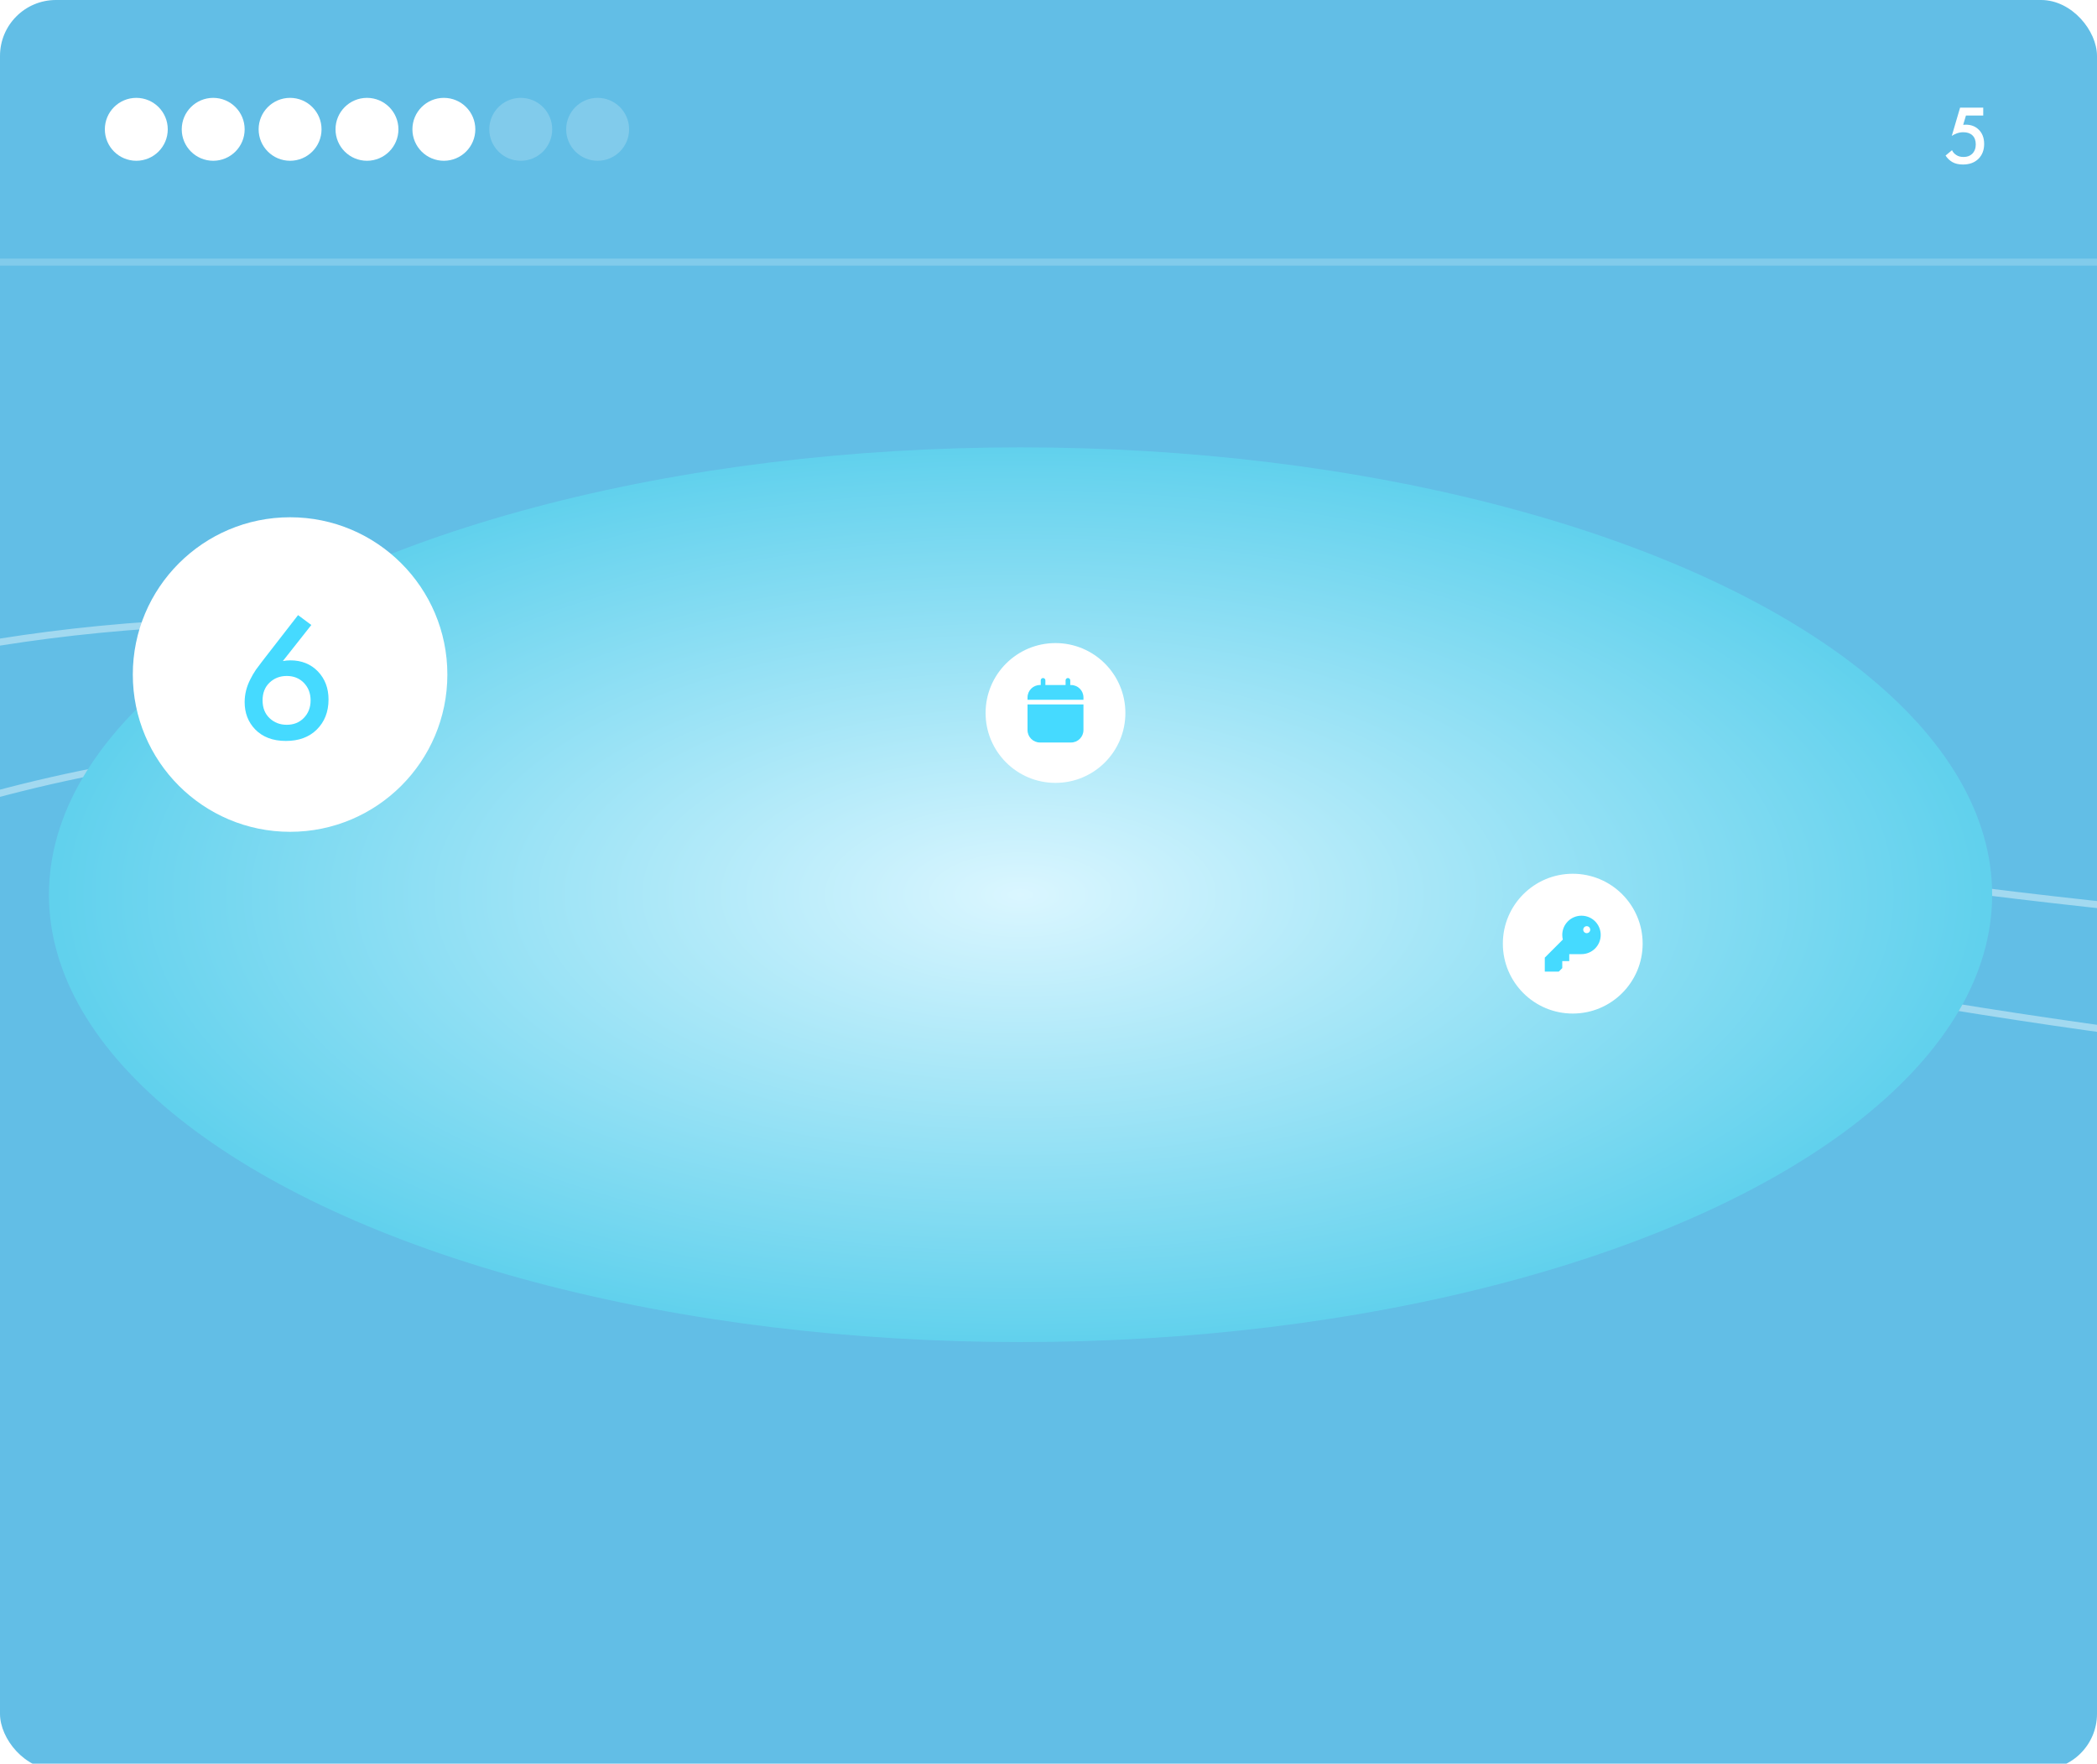<?xml version="1.0" encoding="UTF-8"?> <svg xmlns="http://www.w3.org/2000/svg" width="346" height="291" viewBox="0 0 346 291" fill="none"><g clip-path="url(#clip0_98_4812)"><g clip-path="url(#clip1_98_4812)"><rect width="346" height="292" rx="9.227" fill="#62BEE6"></rect><path opacity="0.41" d="M-52.691 150.793C-29.799 140.639 16.731 116.221 100.964 123.321C185.197 130.422 259.708 163.185 399.5 175.811" stroke="white" stroke-width="1.153"></path><path opacity="0.41" d="M-78.064 131.187C-63.236 124.609 -38.489 112.046 -9.34332e-05 105.942C20.929 102.623 45.921 101.214 75.591 103.715C159.824 110.815 230.427 139.038 370.22 151.663" stroke="white" stroke-width="1.153"></path></g><circle cx="5.19" cy="5.19" r="5.19" transform="matrix(-1 0 0 1 27.68 16.147)" fill="white"></circle><circle cx="5.19" cy="5.19" r="5.19" transform="matrix(-1 0 0 1 40.367 16.147)" fill="white"></circle><circle cx="5.19" cy="5.19" r="5.19" transform="matrix(-1 0 0 1 53.053 16.147)" fill="white"></circle><circle cx="5.19" cy="5.19" r="5.19" transform="matrix(-1 0 0 1 65.74 16.147)" fill="white"></circle><circle cx="5.19" cy="5.19" r="5.19" transform="matrix(-1 0 0 1 78.427 16.147)" fill="white"></circle><circle cx="5.19" cy="5.19" r="5.19" transform="matrix(-1 0 0 1 91.113 16.147)" fill="white" fill-opacity="0.2"></circle><circle cx="5.19" cy="5.19" r="5.19" transform="matrix(-1 0 0 1 103.8 16.147)" fill="white" fill-opacity="0.2"></circle><path d="M327.228 17.762V19.063H324.377L323.921 20.599C324.105 20.581 324.248 20.572 324.35 20.572C325.217 20.572 325.927 20.844 326.481 21.388C327.081 21.969 327.381 22.758 327.381 23.755C327.381 24.76 327.067 25.577 326.44 26.204C325.803 26.832 324.949 27.145 323.879 27.145C323.178 27.145 322.587 27.007 322.108 26.73C321.665 26.463 321.3 26.108 321.014 25.665L322.08 24.779C322.209 25.093 322.444 25.36 322.786 25.582C323.099 25.794 323.501 25.9 323.99 25.9C324.571 25.9 325.042 25.729 325.402 25.388C325.798 24.991 325.997 24.47 325.997 23.824C325.997 23.178 325.812 22.68 325.443 22.329C325.083 21.988 324.58 21.817 323.934 21.817C323.565 21.817 323.206 21.882 322.855 22.011C322.541 22.131 322.269 22.269 322.038 22.426L323.409 17.762H327.228Z" fill="white"></path><g filter="url(#filter0_f_98_4812)"><ellipse cx="168.387" cy="147.627" rx="160.313" ry="73.813" fill="url(#paint0_radial_98_4812)"></ellipse></g><circle cx="174.153" cy="117.64" r="11.533" fill="white"></circle><path fill-rule="evenodd" clip-rule="evenodd" d="M172.103 111.873C172.315 111.873 172.487 112.045 172.487 112.258V113.027H175.819V112.258C175.819 112.045 175.991 111.873 176.204 111.873C176.416 111.873 176.588 112.045 176.588 112.258V113.027H176.716C177.849 113.027 178.767 113.945 178.767 115.077V115.461H169.54V115.077C169.54 113.945 170.458 113.027 171.59 113.027H171.719V112.258C171.719 112.045 171.891 111.873 172.103 111.873ZM178.767 116.23H169.54V120.459C169.54 121.592 170.458 122.51 171.59 122.51H176.716C177.849 122.51 178.767 121.592 178.767 120.459V116.23Z" fill="#45DAFF"></path><circle cx="47.863" cy="111.297" r="25.95" fill="white"></circle><path d="M49.179 101.493L51.368 103.122L46.666 109.075C47.06 108.996 47.474 108.956 47.908 108.956C49.761 108.956 51.279 109.568 52.462 110.792C53.625 112.016 54.207 113.556 54.207 115.412C54.207 117.446 53.556 119.104 52.255 120.388C50.993 121.631 49.298 122.253 47.168 122.253C45.02 122.253 43.324 121.612 42.082 120.328C40.938 119.124 40.367 117.633 40.367 115.856C40.367 114.553 40.682 113.29 41.313 112.066C41.451 111.789 41.589 111.533 41.727 111.296C41.885 111.039 42.052 110.773 42.23 110.496C42.427 110.22 42.575 110.022 42.673 109.904C42.772 109.766 42.949 109.529 43.206 109.193C43.482 108.838 43.649 108.621 43.708 108.542L49.179 101.493ZM50.096 112.628C49.367 111.898 48.44 111.533 47.316 111.533C46.193 111.533 45.246 111.898 44.477 112.628C43.708 113.359 43.324 114.336 43.324 115.56C43.324 116.784 43.708 117.762 44.477 118.492C45.246 119.223 46.193 119.588 47.316 119.588C48.44 119.588 49.367 119.223 50.096 118.492C50.865 117.722 51.249 116.745 51.249 115.56C51.249 114.376 50.865 113.398 50.096 112.628Z" fill="#45DAFF"></path><line y1="43.25" x2="346" y2="43.25" stroke="white" stroke-opacity="0.2" stroke-width="1.153"></line><circle cx="259.5" cy="155.7" r="11.533" fill="white"></circle><g clip-path="url(#clip2_98_4812)"><path fill-rule="evenodd" clip-rule="evenodd" d="M264.113 154.258C264.113 156.01 262.693 157.43 260.942 157.43H258.923V158.583H257.77V159.737L257.193 160.313H254.887V158.007L257.864 155.029C257.803 154.782 257.77 154.524 257.77 154.258C257.77 152.507 259.19 151.087 260.942 151.087C262.693 151.087 264.113 152.507 264.113 154.258ZM262.383 153.393C262.383 153.712 262.125 153.97 261.807 153.97C261.488 153.97 261.23 153.712 261.23 153.393C261.23 153.075 261.488 152.817 261.807 152.817C262.125 152.817 262.383 153.075 262.383 153.393Z" fill="#45DAFF"></path></g></g><defs><filter id="filter0_f_98_4812" x="-107.26" y="-41.52" width="551.293" height="378.293" filterUnits="userSpaceOnUse" color-interpolation-filters="sRGB"><feFlood flood-opacity="0" result="BackgroundImageFix"></feFlood><feBlend mode="normal" in="SourceGraphic" in2="BackgroundImageFix" result="shape"></feBlend><feGaussianBlur stdDeviation="57.667" result="effect1_foregroundBlur_98_4812"></feGaussianBlur></filter><radialGradient id="paint0_radial_98_4812" cx="0" cy="0" r="1" gradientUnits="userSpaceOnUse" gradientTransform="translate(168.387 147.627) rotate(90) scale(73.813 160.313)"><stop stop-color="#DAF6FF"></stop><stop offset="1" stop-color="#61D1ED"></stop></radialGradient><clipPath id="clip0_98_4812"><rect width="346" height="291" fill="white"></rect></clipPath><clipPath id="clip1_98_4812"><rect width="346" height="292" fill="white"></rect></clipPath><clipPath id="clip2_98_4812"><rect width="9.227" height="9.227" fill="white" transform="translate(254.887 151.087)"></rect></clipPath></defs></svg> 